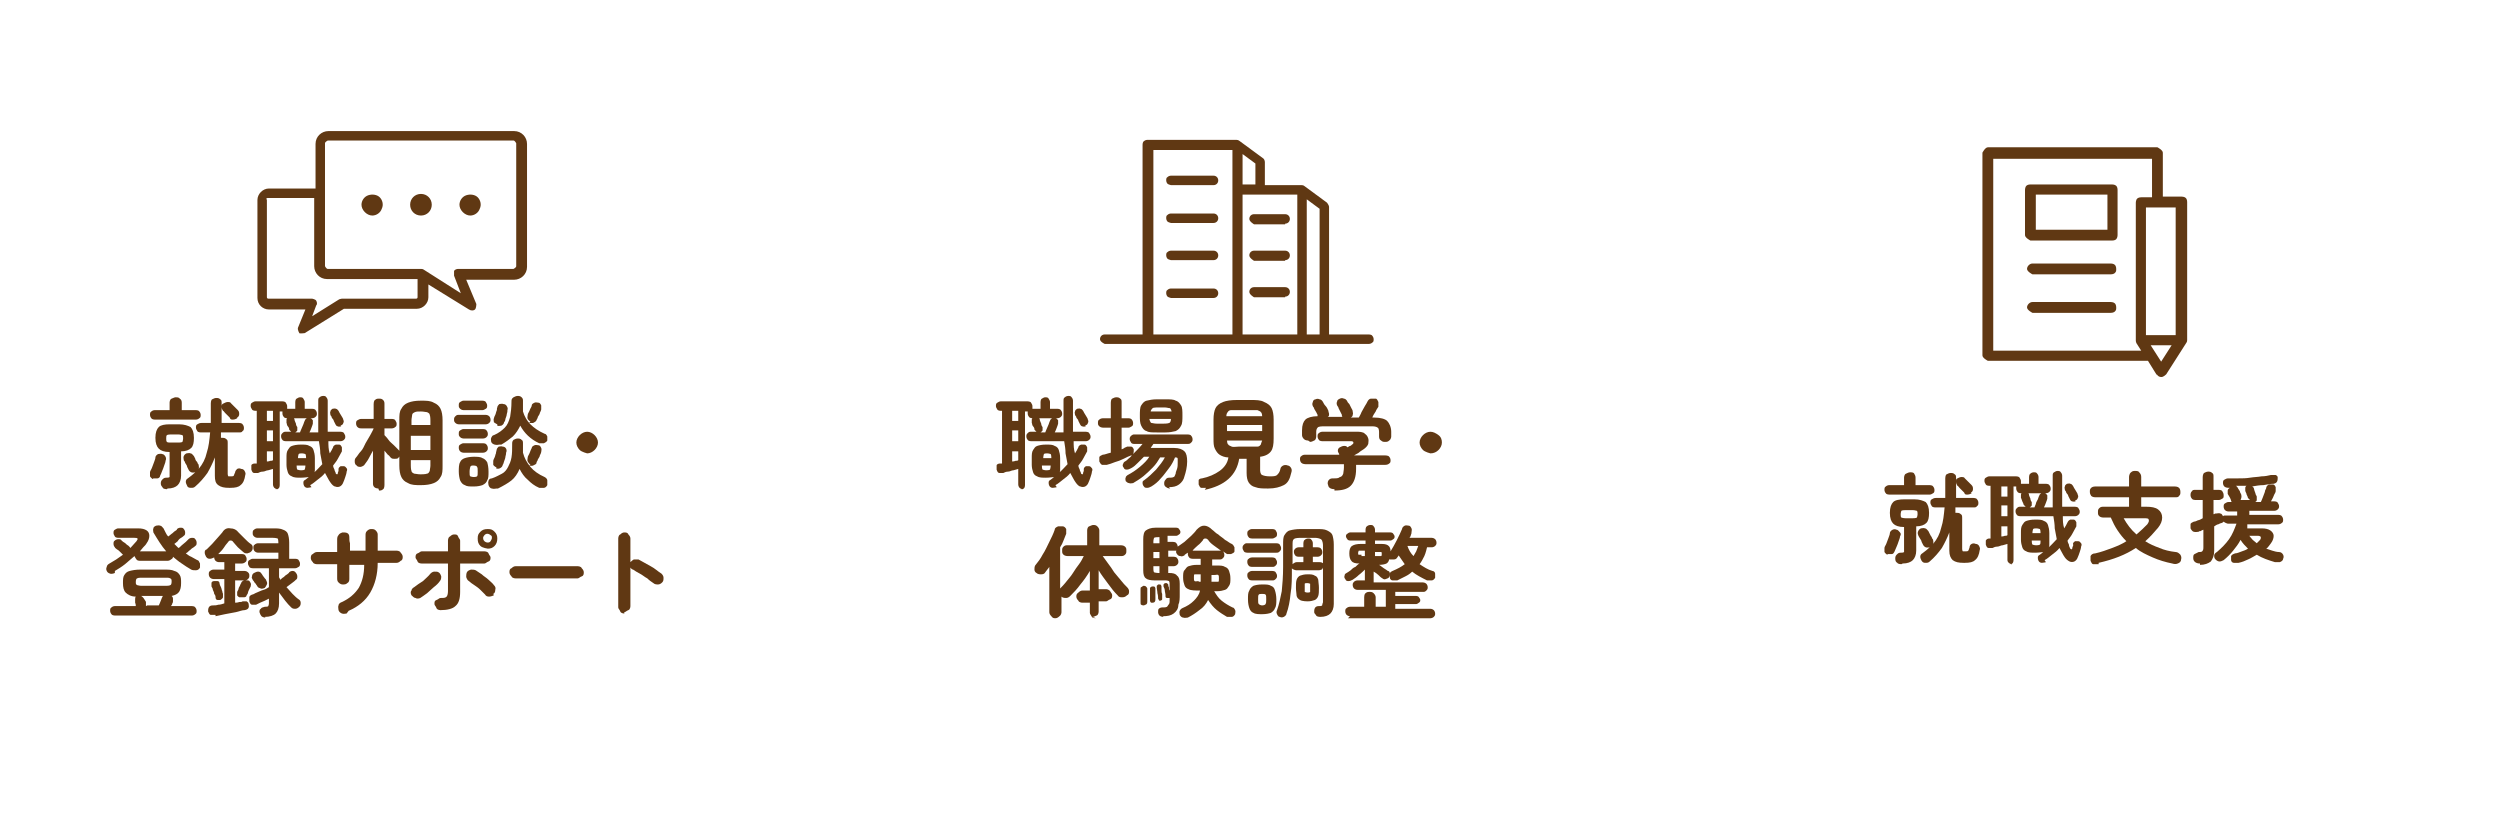 <?xml version="1.0" encoding="UTF-8"?>
<svg id="_レイヤー_2" data-name="レイヤー 2" xmlns="http://www.w3.org/2000/svg" xmlns:xlink="http://www.w3.org/1999/xlink" viewBox="0 0 37 12.05">
  <defs>
    <style>
      .cls-1 {
        filter: url(#drop-shadow-2);
      }

      .cls-1, .cls-2, .cls-3, .cls-4 {
        stroke-width: 0px;
      }

      .cls-1, .cls-2, .cls-4 {
        fill: #fff;
      }

      .cls-2 {
        filter: url(#drop-shadow-1);
      }

      .cls-3 {
        fill: #603813;
      }

      .cls-4 {
        filter: url(#drop-shadow-3);
      }
    </style>
    <filter id="drop-shadow-1" filterUnits="userSpaceOnUse">
      <feOffset dx=".45" dy=".45"/>
      <feGaussianBlur result="blur" stdDeviation="0"/>
      <feFlood flood-color="#211815" flood-opacity=".75"/>
      <feComposite in2="blur" operator="in"/>
      <feComposite in="SourceGraphic"/>
    </filter>
    <filter id="drop-shadow-2" filterUnits="userSpaceOnUse">
      <feOffset dx=".45" dy=".45"/>
      <feGaussianBlur result="blur-2" stdDeviation="0"/>
      <feFlood flood-color="#211815" flood-opacity=".75"/>
      <feComposite in2="blur-2" operator="in"/>
      <feComposite in="SourceGraphic"/>
    </filter>
    <filter id="drop-shadow-3" filterUnits="userSpaceOnUse">
      <feOffset dx=".45" dy=".45"/>
      <feGaussianBlur result="blur-3" stdDeviation="0"/>
      <feFlood flood-color="#211815" flood-opacity=".75"/>
      <feComposite in2="blur-3" operator="in"/>
      <feComposite in="SourceGraphic"/>
    </filter>
  </defs>
  <g id="_レイヤー_2-2" data-name="レイヤー 2">
    <circle class="cls-2" cx="5.8" cy="5.8" r="5.8"/>
    <circle class="cls-1" cx="18.28" cy="5.8" r="5.8"/>
    <circle class="cls-4" cx="30.75" cy="5.8" r="5.8"/>
    <g>
      <path class="cls-3" d="M2.26,7.09s-.03-.02-.04-.04c0-.02,0-.04,0-.06,0-.02.02-.04.03-.07.01-.03.02-.05.03-.08.01-.03.02-.05.02-.07,0-.02.02-.04.04-.05.02,0,.04-.01.06,0,.02,0,.04.02.05.04s.01.04,0,.06c0,.02-.01.04-.02.07s-.02.06-.03.08c-.01.03-.02.05-.03.07,0,.02-.02.04-.04.04-.02,0-.04,0-.06,0ZM2.29,6.21s-.04,0-.05-.02c-.01-.01-.02-.03-.02-.05s0-.04.02-.05c.01-.01.03-.02.05-.02h.22v-.11s0-.05.03-.06.04-.02.06-.02.05,0,.06.02c.02.01.03.03.03.06v.11h.21s.04,0,.05.02c.01.01.02.03.02.05s0,.04-.02.05c-.01.01-.03.02-.05.02h-.6ZM2.47,7.24s-.05,0-.06-.02-.03-.03-.03-.06c0-.02,0-.04.02-.06s.03-.03.06-.03c.02,0,.04,0,.05-.01,0,0,0-.02,0-.04v-.33c-.08,0-.13-.02-.16-.05-.03-.03-.05-.08-.05-.16s.02-.13.05-.16c.03-.03.09-.04.16-.04h.14c.08,0,.13.02.17.04.03.03.05.08.05.16,0,.07-.01.12-.04.15-.03.03-.08.05-.15.05v.36c0,.06-.02.11-.05.14-.03.03-.08.05-.15.05ZM2.53,6.55h.11s.05,0,.06-.01c0,0,.01-.03.01-.05s0-.04-.01-.05c-.01,0-.03-.01-.06-.01h-.11s-.05,0-.06.01-.01.03-.01.05,0,.04.01.05.03.01.06.01ZM3.39,7.22c-.07,0-.12-.01-.16-.04s-.05-.07-.05-.14v-.27c-.03.08-.07.16-.11.23-.05.07-.11.14-.18.2-.02.02-.04.02-.06.02s-.05,0-.06-.03c-.01-.02-.02-.04-.02-.06,0-.02.01-.04.03-.05.04-.03.08-.06.11-.09h0s-.04.01-.06,0-.03-.02-.04-.04c0,0-.01-.02-.02-.04,0-.02-.02-.04-.03-.06,0-.02-.02-.03-.02-.04,0-.02-.01-.04,0-.06s.02-.03.04-.04c.02,0,.04-.01.06,0,.02,0,.03.02.05.04,0,0,.01.02.02.04,0,.02.02.04.03.05,0,.02.02.03.02.04,0,.02.01.04,0,.06.06-.07.1-.15.12-.24.03-.09.04-.19.05-.3h-.14s-.04,0-.05-.02c-.01-.02-.02-.03-.02-.05s0-.04.02-.05.03-.02.06-.02h.14v-.29s0-.05.02-.06c.02-.01.04-.02.06-.02.02,0,.04,0,.06.02.02.01.02.03.02.06v.29h.26s.04,0,.05.02c.01.01.02.03.02.05s0,.04-.02.05c-.01.02-.03.02-.05.02h-.27s0,.03,0,.04c0,.01,0,.03,0,.04,0,0,.01,0,.02,0,.02,0,.04,0,.06.02.02.01.02.03.02.06v.45s0,.03.01.04c0,0,.02,0,.04,0,.02,0,.03,0,.04-.01,0,0,.01-.03.02-.05,0-.02.02-.04.03-.05.02-.01.04-.01.06,0,.02,0,.04.01.05.03s.02.04.01.06c-.01.07-.03.12-.07.15-.03.03-.08.04-.15.04ZM3.51,6.19s-.03.02-.06.02-.04,0-.05-.03c0,0-.02-.02-.03-.03-.01-.01-.03-.03-.04-.04-.01-.01-.02-.03-.03-.03-.01-.02-.02-.03-.02-.06,0-.02,0-.04.03-.05.02-.01.04-.02.06-.02s.04,0,.05.02c0,0,.02.02.03.03s.03.03.04.04c.01.01.02.02.03.03.02.02.02.04.02.06,0,.02-.01.04-.03.05Z"/>
      <path class="cls-3" d="M4.11,7.24s-.03,0-.05-.02c-.01-.01-.02-.03-.02-.05v-.23s-.04.01-.07.02c-.03,0-.05.02-.08.02s-.05.01-.07.02c-.02,0-.05,0-.06,0-.02,0-.03-.02-.04-.05,0-.02,0-.04,0-.06,0-.02.03-.03.05-.03h.03v-.78h-.02s-.04,0-.05-.02-.02-.03-.02-.05c0-.02,0-.04.02-.05s.03-.02.05-.02h.4s.04,0,.05.02.02.03.02.05c0,.01,0,.02,0,.04h.12v-.1s0-.04.02-.05.03-.02.05-.02.04,0,.05.02.02.03.02.05v.1h.11s.04,0,.05.02c.01.01.02.03.02.05,0,.02,0,.03-.02.05-.01.01-.03.02-.05.02h-.37s-.04,0-.05-.02c-.01-.01-.02-.03-.02-.05,0,0,0-.02,0-.03,0,0,0,0-.02,0h-.02v1.09s0,.04-.02.05c-.01.01-.03.02-.05.02ZM3.95,6.23h.09v-.15h-.09v.15ZM3.95,6.53h.09v-.16h-.09v.16ZM3.95,6.83s.03,0,.05-.01c.02,0,.03,0,.04-.01v-.13h-.09v.16ZM4.61,7.21s-.04.01-.06.01c-.02,0-.04-.01-.05-.03-.01-.02-.01-.03-.01-.05,0-.02.01-.03.03-.04l.05-.04s-.07.01-.12.01c-.05,0-.1,0-.13-.02-.03-.01-.05-.03-.06-.06-.01-.03-.02-.07-.02-.11v-.1c0-.05,0-.09.02-.12s.03-.05.06-.06c.03-.01.07-.02.13-.02s.1,0,.13.02c.03.01.05.03.06.06s.02.07.02.12v.1s0,.05,0,.07c0,.02,0,.04-.02.05.05-.04.09-.09.13-.13-.01-.05-.02-.1-.03-.16,0-.06-.01-.12-.02-.18h-.49s-.04,0-.05-.02c-.01-.01-.02-.03-.02-.05s0-.03.02-.05.03-.02.05-.02h.08s-.02-.02-.03-.03c0-.01,0-.03-.02-.05s-.01-.04-.02-.05c0-.02,0-.03,0-.05,0-.02.02-.03.04-.03.02,0,.03,0,.05,0,.02,0,.03.02.03.04,0,0,.01.03.02.05,0,.02.01.04.02.05,0,.02,0,.03,0,.05,0,.01-.02.02-.03.03h.07s.01-.03.02-.05.02-.05.03-.07.01-.04.02-.05c0-.02.02-.03.03-.04.02,0,.03,0,.05,0,.02,0,.03.02.04.03,0,.02,0,.03,0,.05,0,.01-.01.03-.02.06-.01.03-.02.05-.03.07h.13c0-.07,0-.14,0-.22,0-.08,0-.16,0-.25,0-.02,0-.04.02-.05.01-.01.03-.02.05-.02s.04,0,.05.02c.01.01.02.03.02.05,0,.09,0,.17,0,.24,0,.08,0,.15,0,.22h.19s.04,0,.05.02.02.03.02.05,0,.03-.02.05c-.01.01-.03.02-.05.02h-.18c0,.06,0,.12.02.18.02-.03.03-.05.05-.09,0-.02.02-.03.04-.04.02,0,.04,0,.05,0,.02,0,.03.02.04.04,0,.02,0,.04,0,.06-.02.04-.04.07-.06.11-.02.04-.05.07-.07.1,0,.02.01.04.02.06,0,.02.02.04.02.06,0,0,.01.01.02.01,0,0,.01,0,.01-.02,0,0,0-.01.01-.03,0-.02,0-.02,0-.03,0-.02.02-.03.03-.04.02,0,.03,0,.05,0,.02,0,.03.02.04.03s.01.03,0,.05c0,.02-.01.05-.02.08s-.02.06-.03.08c-.01.03-.03.05-.05.06s-.05.01-.07,0c-.02,0-.05-.03-.07-.06-.03-.04-.05-.09-.08-.14-.03.04-.07.07-.11.1s-.07.06-.11.08ZM4.4,6.78h.13s0-.05-.01-.06c0,0-.03-.01-.05-.01s-.04,0-.05.01c0,0-.01.03-.01.06ZM4.46,6.96s.04,0,.05-.01c0,0,.01-.03.01-.06h-.13s0,.05.01.06c0,0,.03.01.05.01ZM5.05,6.31s-.04.01-.05,0c-.02,0-.03-.02-.04-.04,0,0-.01-.02-.02-.04,0-.02-.02-.03-.03-.05,0-.02-.02-.03-.02-.04,0-.02-.01-.03,0-.05,0-.02.02-.03.03-.04.02,0,.04-.01.05,0,.02,0,.03.02.04.03.01.02.02.04.04.07s.03.05.03.06c.01.02.01.04,0,.05,0,.02-.02.03-.04.04Z"/>
      <path class="cls-3" d="M5.6,7.23s-.04,0-.06-.02c-.02-.02-.02-.04-.02-.06v-.48s-.04.07-.06.11-.04.06-.06.09c-.01.02-.03.03-.06.04-.02,0-.05,0-.06-.02-.02-.01-.03-.03-.03-.06,0-.02,0-.04.02-.06.02-.02.04-.06.07-.09s.05-.08.07-.12.05-.08.07-.12c.02-.04.04-.07.05-.1h0s-.18,0-.18,0c-.02,0-.04,0-.06-.02-.01-.01-.02-.03-.02-.05s0-.04.02-.05.03-.02.06-.02h.18v-.22s0-.05.02-.06c.02-.02.04-.02.06-.02s.04,0,.06.02.02.04.02.06v.22h.11s.04,0,.05.02.02.03.02.05,0,.04-.02.05c-.01.01-.03.02-.05.02h-.11v.1s.04.04.06.07.05.05.08.08.04.04.06.06c.02.02.03.03.03.06,0,.02,0,.04-.02.06-.01.02-.03.02-.06.02s-.04,0-.06-.02c-.01-.01-.02-.03-.04-.04-.02-.02-.03-.04-.05-.06v.51s0,.05-.02.06c-.02.02-.04.02-.06.02ZM6.23,7.18c-.08,0-.14,0-.19-.03-.05-.02-.08-.05-.1-.09-.02-.04-.03-.1-.03-.17v-.67c0-.07,0-.13.03-.17.02-.04.05-.07.1-.09.05-.02.11-.03.19-.03s.14,0,.19.03c.05.02.08.05.1.09.02.04.03.1.03.17v.67c0,.07,0,.13-.03.17-.02.04-.05.07-.1.09-.05.02-.11.03-.19.03ZM6.08,6.29h.29v-.07s0-.06-.01-.08c0-.02-.02-.03-.04-.04-.02,0-.05-.01-.09-.01s-.07,0-.09.01-.04.02-.04.04c0,.02-.01.05-.01.08v.07ZM6.08,6.66h.29v-.21h-.29v.21ZM6.23,7.02s.07,0,.09-.01c.02,0,.03-.02.04-.04,0-.02.01-.05.01-.08v-.08h-.29v.08s0,.06.01.08c0,.02.02.03.04.04.02,0,.05.01.09.01Z"/>
      <path class="cls-3" d="M6.79,6.28s-.03,0-.05-.02-.02-.03-.02-.05,0-.03.02-.05.03-.02.05-.02h.4s.03,0,.05.02c.01.01.02.03.02.05s0,.03-.02.05c-.01.01-.03.02-.05.02h-.4ZM6.86,6.49s-.03,0-.05-.02-.02-.03-.02-.05c0-.02,0-.04.02-.05s.03-.02.05-.02h.29s.04,0,.05.02c.01.01.02.03.02.05,0,.02,0,.03-.02.05-.01.01-.03.02-.05.02h-.29ZM6.86,6.7s-.03,0-.05-.02c-.01-.01-.02-.03-.02-.05s0-.04.02-.05.03-.02.05-.02h.29s.04,0,.05.02c.01.01.02.03.02.05s0,.03-.02.05c-.01.01-.03.02-.05.02h-.29ZM6.86,6.07s-.03,0-.05-.02-.02-.03-.02-.05c0-.02,0-.04.02-.05s.03-.02.05-.02h.28s.04,0,.05.02.02.03.02.05c0,.02,0,.04-.02.05s-.03.02-.05.02h-.28ZM7.01,7.2c-.06,0-.1,0-.13-.02-.03-.01-.05-.03-.07-.07-.01-.03-.02-.08-.02-.13s0-.11.02-.14c.01-.03.04-.05.07-.06.03-.01.08-.02.13-.02s.1,0,.13.02c.03.01.05.03.07.06.01.03.02.08.02.14s0,.1-.02.13c-.01.03-.03.05-.07.07-.03.01-.07.02-.13.02ZM7.01,7.06s.04,0,.05-.01.01-.03.01-.07,0-.06-.01-.07c0-.01-.02-.02-.05-.02s-.04,0-.05.02c0,.01-.01.03-.01.07s0,.06.01.07c0,0,.03.01.05.01ZM7.35,7.23s-.05.01-.07,0c-.02,0-.04-.02-.05-.05,0-.02-.01-.04,0-.06,0-.02.02-.04.05-.04.06-.02.11-.05.15-.07s.07-.06.09-.1c.02-.04.04-.08.05-.14s.01-.12.01-.2c0-.02,0-.04.02-.06.02-.01.04-.02.06-.02.02,0,.04,0,.06.02.02.01.02.03.02.06,0,.05,0,.09,0,.13.02.08.06.15.11.21s.12.11.21.15c.02.01.04.03.04.05,0,.02,0,.04,0,.07-.01.02-.03.04-.05.04-.02,0-.05,0-.07,0-.07-.03-.12-.07-.17-.12-.05-.04-.09-.1-.12-.16-.03.07-.07.13-.12.17-.05.04-.12.08-.2.12ZM7.39,6.58s-.04.01-.07,0-.04-.02-.05-.04c0-.02-.01-.04,0-.06s.02-.04.04-.04c.07-.03.12-.07.16-.11.04-.04.06-.09.08-.16.01-.06.02-.14.02-.23,0-.02,0-.04.03-.06.02-.01.04-.02.06-.02.02,0,.04,0,.06.02s.02.03.02.06c0,.03,0,.05,0,.08,0,.02,0,.05,0,.07.02.07.06.14.11.19s.12.1.21.14c.02,0,.03.02.04.04,0,.02,0,.04,0,.06-.01.02-.03.03-.05.04-.02,0-.05,0-.07,0-.13-.06-.22-.15-.28-.26-.03.06-.06.11-.11.16-.05.04-.1.08-.17.12ZM7.35,6.92s-.04-.02-.05-.04c0-.02,0-.04,0-.06,0-.01.01-.03.02-.05s.01-.04.02-.06c0-.02.01-.04.01-.05,0-.02.02-.04.03-.05.02,0,.04-.01.06,0,.02,0,.04.01.05.03.01.02.01.04,0,.06,0,.01,0,.03-.01.06,0,.02-.01.04-.02.07s-.01.04-.02.05c0,.02-.02.04-.04.05s-.04.01-.06,0ZM7.36,6.28s-.04-.02-.05-.03c0-.02-.01-.04,0-.06,0-.01.01-.03.02-.05s.01-.04.02-.06,0-.04.01-.05c0-.02.02-.04.03-.05.02,0,.04-.01.06,0,.02,0,.04.01.05.03s.02.03.01.06c0,.02,0,.03-.01.06,0,.02-.01.04-.02.07,0,.02-.01.04-.02.05,0,.02-.02.04-.04.05-.02,0-.04.01-.06,0ZM7.85,6.24s-.03-.02-.04-.04,0-.04,0-.06c0-.02.02-.04.03-.07.01-.03.03-.05.03-.07,0-.02.02-.03.04-.04s.04,0,.06,0c.02,0,.03.02.04.04,0,.02,0,.04,0,.06,0,.01-.01.03-.02.05,0,.02-.02.04-.03.06,0,.02-.02.04-.02.05-.01.02-.03.03-.05.04-.02,0-.04,0-.06,0ZM7.85,6.88s-.03-.03-.04-.05,0-.04,0-.06c0-.02.02-.04.03-.07.01-.03.02-.05.03-.07,0-.02.02-.03.04-.04s.04,0,.06,0c.02,0,.03.02.04.04s0,.04,0,.06c0,.01-.01.03-.02.05,0,.02-.02.04-.03.06,0,.02-.02.03-.02.05,0,.02-.03.03-.05.04s-.04,0-.06,0Z"/>
      <path class="cls-3" d="M8.69,6.71s-.08-.02-.11-.05-.05-.07-.05-.11.02-.08.05-.11.07-.05.11-.05.08.02.11.05.05.07.05.11-.02.08-.05.11-.07.05-.11.05Z"/>
      <path class="cls-3" d="M1.7,8.48s-.04.02-.07.01-.04-.02-.05-.04c-.01-.02-.01-.04,0-.06,0-.02.02-.04.04-.05.03-.02.07-.04.1-.06.03-.02.07-.05.1-.07-.01-.01-.02-.02-.04-.04s-.03-.03-.05-.04c-.01-.01-.03-.02-.03-.03-.01-.01-.02-.03-.02-.05,0-.02,0-.04.02-.05.01-.01.03-.02.05-.02s.04,0,.05.02c0,0,.02.02.04.03.02.01.03.03.05.04s.03.03.04.04c.03-.03.06-.07.09-.1.03-.04.02-.05-.03-.05h-.24s-.04,0-.05-.02-.02-.03-.02-.05c0-.02,0-.04.02-.05s.03-.02.05-.02h.29c.06,0,.1.01.13.03s.04.05.04.08c0,.03-.01.07-.04.11-.01.02-.03.04-.05.06-.02.02-.03.04-.05.06h.39c-.07-.08-.13-.18-.19-.28,0-.02-.01-.04,0-.06,0-.02.02-.03.04-.04.02,0,.04-.01.06,0,.02,0,.03.02.05.04.01.02.02.04.03.06.01.02.02.04.04.06.01-.01.03-.02.05-.04.02-.01.03-.03.05-.04s.03-.02.03-.03c.01-.01.03-.02.05-.02.02,0,.04,0,.05.02.01.01.02.03.02.05,0,.02,0,.04-.02.05,0,0-.02.02-.04.03-.02.01-.04.03-.05.05-.02.02-.04.03-.05.04.01.01.02.02.03.03.01.01.02.02.03.03.01,0,.03-.02.05-.04s.04-.03.06-.05c.02-.02.03-.03.04-.04.01-.01.03-.02.05-.02.02,0,.04,0,.05.02.01.01.02.03.02.05,0,.02,0,.04-.02.05,0,0-.02.02-.04.03-.02.01-.03.03-.05.04-.02.02-.03.03-.05.04.03.02.05.04.08.05.03.02.06.03.09.05.02,0,.03.03.04.05,0,.02,0,.04,0,.06-.01.02-.03.04-.06.04s-.05,0-.07-.01c-.05-.03-.1-.06-.14-.09-.05-.03-.09-.07-.13-.1,0,.02-.01.03-.03.04-.01.01-.03.02-.05.02h-.41s-.04,0-.05-.02c-.01-.01-.02-.03-.03-.05-.05.04-.09.08-.14.12s-.1.07-.15.1ZM1.7,9.11s-.04,0-.05-.02c-.01-.01-.02-.03-.02-.05,0-.02,0-.04.02-.05.01-.01.03-.02.05-.02h.31s0-.03-.01-.05c0-.02,0-.04,0-.05s0-.03.01-.04c0,0,0,0,0,0,0,0,0,0,0,0-.07,0-.12-.03-.15-.06-.03-.03-.04-.08-.04-.14,0-.05,0-.09.02-.12.02-.03.04-.05.08-.06.04-.01.09-.02.16-.02h.34c.07,0,.12,0,.16.02.04.01.06.03.08.06.02.03.02.07.02.12,0,.06-.01.1-.03.13-.02.03-.06.05-.11.06.01.01.02.02.02.04,0,.02,0,.03,0,.04,0,0,0,.02-.01.03,0,.01-.01.03-.02.04h.31s.04,0,.05.02c.01.01.02.03.02.05,0,.02,0,.04-.02.05-.01.01-.03.02-.05.02h-1.15ZM2.09,8.67h.37s.05,0,.06-.01c.01,0,.02-.02.02-.05s0-.04-.02-.05-.03-.01-.06-.01h-.37s-.05,0-.06.01c-.01,0-.02.02-.02.05s0,.04.02.05c.01,0,.03.01.06.01ZM2.18,8.96h.17s.02-.04.03-.07.02-.05.03-.07c0,0,0,0,0,0,0,0,0,0,0,0h-.32s.03.02.04.04c.01.02.03.04.03.05,0,0,0,.02,0,.03,0,.01,0,.02,0,.03Z"/>
      <path class="cls-3" d="M3.19,9.1s-.05,0-.07,0-.03-.03-.04-.05c0-.02,0-.04.01-.06.01-.02.03-.03.06-.03.03,0,.05,0,.08-.01.03,0,.06-.01.09-.02v-.36h-.16s-.03,0-.05-.02c-.01-.01-.02-.03-.02-.05s0-.04.02-.05c.01-.01.03-.02.05-.02h.16v-.11h-.08s-.03,0-.05-.02c-.01-.01-.02-.03-.02-.05h0s-.04.02-.06.02-.04,0-.06-.03c-.01-.02-.02-.04-.02-.06,0-.02,0-.04.03-.05.02-.02.05-.05.08-.08s.05-.06.08-.09c.03-.03.05-.06.07-.08.03-.05.07-.07.12-.06.05,0,.09.02.12.06.03.03.06.06.09.09.03.03.06.06.09.08.02.01.03.03.03.05,0,.02,0,.04-.02.06-.02.02-.03.02-.06.03-.02,0-.04,0-.06-.02-.02-.02-.05-.04-.08-.07s-.05-.06-.07-.08c-.01-.02-.03-.02-.04-.02s-.02,0-.04.03c-.02.02-.04.05-.06.08s-.05.06-.08.09c0,0,0,0,.01,0h.34s.04,0,.05.02.02.03.02.05,0,.04-.02.05c-.01.01-.03.02-.05.02h-.1v.11h.14s.03,0,.05.02.02.03.02.05,0,.03-.02.05-.03.02-.05.02h-.14v.33s.04,0,.06-.01c.02,0,.04,0,.05-.01.02,0,.04,0,.06,0,.02.01.03.03.03.04.01.05,0,.08-.06.09-.04,0-.08.02-.13.03-.05.01-.11.02-.16.03-.05.01-.1.02-.14.03ZM3.27,8.88s-.04,0-.05,0c-.02,0-.03-.02-.03-.04,0-.01,0-.03-.02-.05,0-.02-.01-.04-.02-.06,0-.02-.01-.03-.02-.05,0-.02,0-.03,0-.05,0-.02.02-.03.04-.03.02,0,.04,0,.05,0,.02,0,.03.02.03.04,0,.01.01.03.02.05s.01.04.02.06c0,.02.01.03.01.04,0,.02,0,.04,0,.05s-.02.03-.04.04ZM3.54,8.84s-.03-.02-.03-.03c0-.02,0-.03,0-.05,0,0,.01-.02.02-.04,0-.02.01-.03.02-.05s.01-.03.02-.04c0-.02.02-.03.04-.04.02,0,.04,0,.06,0,.02,0,.03.02.04.04s0,.03,0,.05c0,0-.01.02-.02.04s-.02.04-.02.05-.01.03-.02.04c0,.02-.02.03-.04.03-.02,0-.04,0-.05,0ZM3.93,9.14s-.04,0-.06-.02c-.01-.01-.02-.03-.03-.06,0-.02,0-.04.02-.05.01-.02.03-.02.06-.03.03,0,.04,0,.05-.01,0,0,.01-.02.01-.04v-.07s-.04.02-.06.03c-.02.01-.05.02-.07.03-.02.01-.04.02-.06.03-.02,0-.04,0-.06,0s-.03-.02-.04-.05c0-.02,0-.04,0-.06,0-.02.02-.03.04-.04.02,0,.04-.02.07-.03.03-.01.06-.03.1-.04s.06-.03.08-.04v-.28h-.24s-.04,0-.05-.02-.02-.03-.02-.05,0-.04.02-.05.03-.02.05-.02h.38v-.09h-.3s-.03,0-.05-.02c-.01-.01-.02-.03-.02-.05s0-.04.02-.05c.01-.01.03-.02.05-.02h.3s0-.06-.01-.07c0,0-.03-.01-.07-.01h-.23s-.03,0-.05-.02-.02-.03-.02-.05,0-.04.02-.05c.01-.01.03-.02.05-.02h.23c.06,0,.11,0,.15.02.03.01.06.03.07.06.01.03.02.07.02.13v.24h.09s.04,0,.05.02.02.03.02.05,0,.04-.02.05-.03.02-.05.02h-.24v.13s0,.01.01.02c0,0,0,.01.01.02.01-.01.03-.03.05-.04.02-.02.03-.03.05-.04.01-.01.03-.02.03-.03.01-.01.03-.02.05-.02.02,0,.04.01.05.03.01.01.02.03.02.05,0,.02,0,.04-.02.05-.01.01-.03.03-.06.05-.03.02-.05.04-.08.06.03.03.06.07.09.1.03.03.06.06.09.08.02.01.03.03.03.05,0,.02,0,.04-.02.06-.02.02-.04.03-.06.03-.02,0-.04,0-.06-.02-.03-.03-.06-.06-.09-.1s-.06-.08-.09-.12v.16c0,.07-.02.12-.05.15s-.09.05-.16.05ZM3.92,8.7s-.04.02-.06.01-.04-.01-.05-.03c0,0-.01-.02-.02-.03,0-.01-.02-.02-.03-.04,0-.01-.02-.02-.02-.03-.01-.02-.02-.03-.01-.05,0-.02.01-.04.03-.05.02-.01.04-.02.06-.02s.04.01.05.03c0,0,.01.01.02.03.01.01.02.03.03.04.01.01.02.02.02.03.01.02.02.04.01.06s-.02.04-.03.05Z"/>
      <path class="cls-3" d="M5.13,9.08s-.05.01-.07,0-.04-.02-.05-.05c0-.02-.01-.05,0-.07,0-.02.02-.04.05-.05.11-.05.19-.12.25-.21.05-.09.08-.2.08-.34h-.22s0,.08,0,.11,0,.07,0,.1c0,.03-.01.05-.03.06-.02.02-.04.02-.07.02-.02,0-.04-.01-.06-.03s-.02-.04-.02-.07c0-.03,0-.06,0-.09s0-.07,0-.11h-.3s-.05,0-.06-.03c-.02-.02-.03-.04-.03-.06s0-.05.03-.06c.02-.02.04-.03.06-.03h.3s0-.07,0-.1c0-.03,0-.06,0-.08,0-.02,0-.05.02-.07.01-.02.03-.03.06-.04.03,0,.05,0,.07.01.02.01.03.03.03.06,0,.03,0,.06.01.09,0,.04,0,.07,0,.11h.23s0-.08,0-.12c0-.04,0-.07,0-.1,0-.03,0-.05.02-.07s.04-.03.06-.03c.03,0,.05,0,.07.02.02.02.03.04.03.06,0,.03,0,.07,0,.11s0,.09,0,.13h.28s.05,0,.06.03c.02.02.03.04.03.06s0,.05-.03.06c-.02.02-.04.03-.06.03h-.28c0,.17-.04.32-.11.44-.07.12-.18.21-.32.27Z"/>
      <path class="cls-3" d="M6.22,8.85s-.04.02-.07,0c-.02,0-.04-.02-.06-.04-.01-.02-.02-.05,0-.07,0-.02.02-.04.04-.05.04-.03.08-.06.13-.09.04-.04.08-.07.11-.11.02-.02.04-.03.06-.03s.05,0,.06.01c.02.01.03.03.04.06,0,.02,0,.05-.02.07-.02.03-.05.06-.09.09-.03.03-.07.06-.1.09-.04.03-.07.05-.1.07ZM6.52,9.03s-.05,0-.06-.03-.03-.04-.03-.06c0-.03,0-.05.03-.06s.04-.03.06-.03c.05,0,.07,0,.09-.02.01-.01.02-.04.02-.08v-.41h-.39s-.05,0-.06-.03-.03-.04-.03-.06,0-.05.03-.06.04-.03.06-.03h.39v-.16s0-.05.03-.06c.02-.02.04-.03.06-.03.03,0,.05,0,.06.03s.03.04.03.06v.16h.36s.05,0,.06.03.03.04.03.06,0,.05-.03.06-.04.03-.06.03h-.36v.42c0,.1-.02.17-.07.21-.04.04-.12.06-.22.06ZM7.31,8.81s-.04.02-.07.02-.05-.01-.06-.03c-.02-.02-.04-.04-.07-.07-.03-.03-.06-.05-.09-.07-.03-.02-.06-.04-.08-.06-.02-.01-.03-.03-.04-.06,0-.02,0-.05.01-.07.01-.02.03-.03.06-.04.02,0,.05,0,.07.01.03.02.06.04.09.06.03.03.07.05.1.08.03.03.06.05.08.08.02.02.03.04.02.07,0,.03-.01.05-.03.06ZM7.22,8.12s-.08-.01-.11-.04c-.03-.03-.04-.06-.04-.11s.01-.07.04-.1.06-.04.11-.04.07.01.1.04.04.06.04.1-.01.08-.04.11c-.03.03-.06.04-.1.04ZM7.22,8.03s.03,0,.04-.02.02-.03.02-.05,0-.03-.02-.04c-.01-.01-.03-.02-.04-.02-.02,0-.03,0-.05.02-.01.01-.02.03-.02.04s0,.03.02.05c.01.01.03.02.05.02Z"/>
      <path class="cls-3" d="M7.63,8.56s-.05,0-.06-.03c-.02-.02-.03-.04-.03-.06s0-.05.03-.06c.02-.02.04-.03.06-.03h.92s.05,0,.06.03c.02.02.03.04.03.06s0,.05-.03.06-.04.03-.06.03h-.92Z"/>
      <path class="cls-3" d="M9.24,9.08s-.05,0-.06-.03-.03-.04-.03-.06v-1.02s0-.05.03-.06c.02-.02.04-.03.06-.03s.05,0,.06.03c.02.02.03.04.03.06v.35s.03-.03.05-.04c.02,0,.04,0,.07,0,.06.03.12.07.18.1s.11.08.16.11c.02.02.03.04.03.06,0,.03,0,.05-.02.07-.02.02-.04.03-.06.03s-.05,0-.07-.02c-.03-.02-.06-.04-.09-.07-.04-.02-.07-.05-.11-.07-.04-.02-.07-.04-.1-.06-.02,0-.03-.02-.04-.03v.57s0,.05-.03.06-.04.03-.06.03Z"/>
    </g>
    <path class="cls-3" d="M4.43,4.93s-.03-.05-.02-.08l.11-.27h-.54c-.09,0-.17-.07-.17-.17v-1.45c0-.09.08-.17.17-.17h.69v-.66c0-.11.09-.19.19-.19h2.75c.11,0,.19.09.19.19v1.82c0,.11-.09.19-.19.19h-.71l.15.36s0,.06-.02.08c-.02.02-.06.02-.09,0l-.6-.37v.19c0,.09-.08.17-.17.17h-1.08l-.58.36s-.06.01-.09,0h0ZM3.95,2.95v1.45s0,.02.02.02h.65s.05.01.06.03c.01.02.02.05,0,.07l-.06.16.4-.25s.03-.01.04-.01h1.1s.02,0,.02-.02v-.27h-1.34c-.11,0-.19-.09-.19-.19v-1.01h-.69s-.02,0-.02.02h0ZM4.81,2.12v1.82s.02.04.04.04h1.38s.03,0,.04.01l.55.35-.1-.26s0-.05,0-.07c.01-.02.04-.03.06-.03h.82s.04-.02.04-.04v-1.82s-.02-.04-.04-.04h-2.75s-.04.02-.04.04h0ZM6.8,3.03c0-.06.04-.12.1-.14.06-.02.13-.01.17.03.04.04.06.11.03.17-.02.06-.08.1-.14.1-.04,0-.08-.02-.11-.05-.03-.03-.05-.07-.05-.11h0ZM6.07,3.03c0-.09.07-.16.16-.16s.16.07.16.16-.07.16-.16.16-.16-.07-.16-.16h0ZM5.35,3.03c0-.06.04-.12.1-.14.06-.02.13-.01.17.03.04.04.06.11.03.17-.02.06-.08.1-.14.1-.04,0-.08-.02-.11-.05-.03-.03-.05-.07-.05-.11h0Z"/>
    <g>
      <path class="cls-3" d="M15.14,7.24s-.03,0-.05-.02c-.01-.01-.02-.03-.02-.05v-.23s-.04.01-.07.02c-.03,0-.05.02-.08.02s-.05.01-.07.02c-.02,0-.05,0-.06,0-.02,0-.03-.02-.04-.05,0-.02,0-.04,0-.06,0-.02.03-.03.05-.03h.03v-.78h-.02s-.04,0-.05-.02-.02-.03-.02-.05c0-.02,0-.04.02-.05s.03-.02.05-.02h.4s.04,0,.05.02.02.03.02.05c0,.01,0,.02,0,.04h.12v-.1s0-.04.02-.05.03-.02.05-.02.04,0,.05.02.02.03.02.05v.1h.11s.04,0,.05.02c.01.01.02.03.02.05,0,.02,0,.03-.02.05-.01.01-.03.02-.05.02h-.37s-.04,0-.05-.02c-.01-.01-.02-.03-.02-.05,0,0,0-.02,0-.03,0,0,0,0-.02,0h-.02v1.09s0,.04-.02.05c-.01.01-.03.02-.05.02ZM14.98,6.23h.09v-.15h-.09v.15ZM14.98,6.53h.09v-.16h-.09v.16ZM14.98,6.83s.03,0,.05-.01c.02,0,.03,0,.04-.01v-.13h-.09v.16ZM15.64,7.21s-.04.01-.06.01c-.02,0-.04-.01-.05-.03-.01-.02-.01-.03-.01-.05,0-.02.01-.03.03-.04l.05-.04s-.07.01-.12.01c-.05,0-.1,0-.13-.02-.03-.01-.05-.03-.06-.06-.01-.03-.02-.07-.02-.11v-.1c0-.05,0-.09.02-.12s.03-.05.06-.06c.03-.01.07-.02.13-.02s.1,0,.13.02c.03.01.05.03.06.06s.02.07.02.12v.1s0,.05,0,.07c0,.02,0,.04-.02.05.05-.04.09-.09.13-.13-.01-.05-.02-.1-.03-.16,0-.06-.01-.12-.02-.18h-.49s-.04,0-.05-.02c-.01-.01-.02-.03-.02-.05s0-.03.02-.05.03-.02.05-.02h.08s-.02-.02-.03-.03c0-.01,0-.03-.02-.05s-.01-.04-.02-.05c0-.02,0-.03,0-.05,0-.02.02-.03.04-.03.02,0,.03,0,.05,0,.02,0,.03.02.03.04,0,0,.01.03.02.05,0,.02.01.04.02.05,0,.02,0,.03,0,.05,0,.01-.02.02-.03.03h.07s.01-.03.02-.05.02-.05.03-.07.01-.04.02-.05c0-.02.02-.03.03-.04.02,0,.03,0,.05,0,.02,0,.03.02.04.03,0,.02,0,.03,0,.05,0,.01-.01.03-.02.06-.01.03-.02.05-.03.07h.13c0-.07,0-.14,0-.22,0-.08,0-.16,0-.25,0-.02,0-.04.02-.05.01-.01.03-.02.05-.02s.04,0,.05.02c.01.01.02.03.02.05,0,.09,0,.17,0,.24,0,.08,0,.15,0,.22h.19s.04,0,.05.02.02.03.02.05,0,.03-.02.05c-.01.01-.03.02-.05.02h-.18c0,.06,0,.12.02.18.02-.03.03-.05.05-.09,0-.02.02-.03.04-.04.02,0,.04,0,.05,0,.02,0,.03.02.04.04,0,.02,0,.04,0,.06-.02.04-.04.07-.06.11-.02.04-.05.07-.07.1,0,.02.01.04.02.06,0,.02.02.04.02.06,0,0,.01.01.02.01,0,0,.01,0,.01-.02,0,0,0-.01.01-.03,0-.02,0-.02,0-.03,0-.02.02-.03.03-.04.02,0,.03,0,.05,0,.02,0,.03.02.04.03s.01.03,0,.05c0,.02-.01.05-.02.08s-.02.06-.03.08c-.01.03-.03.05-.05.06s-.05.01-.07,0c-.02,0-.05-.03-.07-.06-.03-.04-.05-.09-.08-.14-.03.04-.07.07-.11.1s-.07.06-.11.08ZM15.43,6.78h.13s0-.05-.01-.06c0,0-.03-.01-.05-.01s-.04,0-.05.01c0,0-.01.03-.01.06ZM15.49,6.96s.04,0,.05-.01c0,0,.01-.03.01-.06h-.13s0,.05.01.06c0,0,.03.01.05.01ZM16.07,6.31s-.04.01-.05,0c-.02,0-.03-.02-.04-.04,0,0-.01-.02-.02-.04,0-.02-.02-.03-.03-.05,0-.02-.02-.03-.02-.04,0-.02-.01-.03,0-.05,0-.02.02-.03.03-.04.02,0,.04-.01.05,0,.02,0,.03.02.04.03.01.02.02.04.04.07s.03.05.03.06c.01.02.01.04,0,.05,0,.02-.02.03-.04.04Z"/>
      <path class="cls-3" d="M17.32,7.23s-.04,0-.06-.02c-.02-.01-.03-.03-.03-.05,0-.02,0-.04.02-.06.01-.02.03-.03.05-.03.03,0,.05,0,.07-.01.01,0,.02-.02.03-.05,0-.02.01-.04.02-.07s.01-.06.01-.09c0-.03,0-.04,0-.06s-.02-.02-.04-.02c-.02.05-.05.11-.09.16-.04.05-.08.11-.12.15-.04.05-.09.09-.14.12-.02.01-.04.02-.06.02s-.04,0-.05-.02c-.01-.01-.02-.03-.02-.05,0-.02,0-.03.02-.04.07-.05.13-.11.18-.16.05-.06.1-.12.13-.18h-.07c-.03.05-.06.1-.11.15s-.09.09-.14.13c-.05.04-.1.07-.15.1-.02,0-.04.01-.06,0-.02,0-.04-.02-.05-.03,0-.02-.01-.03,0-.05,0-.02.02-.03.03-.04.06-.03.12-.07.18-.12s.11-.1.14-.15h-.08s-.06.06-.09.09c-.03.03-.06.06-.1.08-.02.01-.04.02-.06.02-.02,0-.04,0-.05-.03-.01-.01-.02-.03-.01-.05s.01-.03.03-.04c.02-.01.04-.03.05-.04s.04-.03.05-.05c0,0,0,0,0,0,0,0,0,0-.01,0-.03.01-.07.03-.11.05s-.09.04-.13.05c-.05.02-.08.03-.12.04-.02,0-.05,0-.07,0-.02-.01-.03-.03-.04-.05,0-.02,0-.04,0-.06s.03-.03.05-.04c.03,0,.07-.02.12-.03v-.37h-.11s-.04,0-.06-.02-.02-.03-.02-.05c0-.02,0-.04.02-.05.01-.01.03-.02.06-.02h.11v-.23s0-.05.02-.06c.02-.01.04-.02.06-.02s.04,0,.06.02c.02.01.02.03.02.06v.23h.1s.04,0,.05.02c.01.01.02.03.02.05s0,.04-.02.05-.03.02-.05.02h-.1v.32s.03-.01.04-.02.03-.01.04-.02c.02,0,.04,0,.06,0,.02,0,.03.02.04.04,0,.03,0,.05-.01.07.05-.05.1-.1.14-.15h-.13s-.03,0-.04-.02-.02-.03-.02-.05,0-.03.02-.05c.01-.01.03-.02.04-.02h.8s.04,0,.05.02c.01.01.02.03.02.05s0,.03-.02.05-.03.02-.05.02h-.51s-.01.02-.02.03-.01.02-.02.03h.35c.07,0,.12.02.15.05.03.03.04.08.04.15,0,.08-.02.16-.04.22-.01.05-.04.09-.08.12-.04.03-.09.04-.15.04ZM17.12,6.4c-.07,0-.12,0-.15-.02-.04-.01-.06-.04-.08-.08-.02-.04-.02-.09-.02-.15s0-.12.02-.15.04-.06.08-.07c.04-.01.09-.02.15-.02h.13c.07,0,.12,0,.15.02.04.01.06.04.08.07s.02.09.02.15,0,.12-.02.15c-.02.04-.04.06-.08.08-.04.01-.09.02-.15.02h-.13ZM17.02,6.09h.32s-.01-.05-.03-.05-.04-.01-.08-.01h-.09s-.07,0-.08.01-.03.03-.03.05ZM17.13,6.27h.09s.07,0,.08-.01c.02,0,.03-.03.03-.06h-.32s.01.05.03.06c.02,0,.04.01.08.01Z"/>
      <path class="cls-3" d="M17.85,7.22s-.05,0-.07,0c-.02,0-.03-.03-.04-.05,0-.02,0-.04,0-.06s.03-.03.05-.03c.1-.02.19-.06.26-.11s.12-.12.13-.2c-.05,0-.1-.02-.13-.04-.03-.02-.05-.05-.07-.09s-.02-.09-.02-.15v-.28c0-.07.01-.13.03-.17.02-.04.06-.07.11-.09.05-.02.12-.03.21-.03h.19c.09,0,.16,0,.21.03.05.02.09.05.11.09.02.04.03.1.03.17v.28c0,.09-.01.15-.04.19s-.08.07-.16.08v.2s0,.06.03.07c.02.01.06.02.11.02.05,0,.09,0,.11-.02.02-.02.04-.04.05-.09,0-.02.02-.04.04-.05.02-.01.05-.01.07,0,.02,0,.04.02.05.04.01.02.01.04,0,.07-.02.09-.05.15-.11.18s-.13.05-.23.05c-.08,0-.14,0-.19-.02-.05-.01-.08-.04-.1-.07-.02-.03-.03-.08-.03-.14v-.21h-.11c-.02.12-.07.22-.16.3s-.21.13-.35.16ZM18.16,6.16h.52s0-.05-.02-.06c0-.01-.03-.02-.05-.03-.02,0-.06,0-.1,0h-.19s-.07,0-.1,0c-.02,0-.04.01-.05.03-.01.01-.02.03-.02.06ZM18.16,6.38h.52v-.09h-.52v.09ZM18.32,6.61h.19s.07,0,.1,0,.04-.02.05-.03c0-.01.01-.03.02-.06h-.52s0,.05.02.06c0,.01.03.02.05.03s.06,0,.1,0Z"/>
      <path class="cls-3" d="M19.75,7.24s-.05,0-.07-.02c-.02-.01-.02-.03-.03-.06,0-.02,0-.04.02-.06s.04-.02.07-.02c.04,0,.07,0,.09-.02.02,0,.04-.02.05-.05,0-.02.01-.05.01-.09,0-.02,0-.04,0-.05h-.57s-.04,0-.06-.02c-.01-.01-.02-.03-.02-.05s0-.04.02-.05c.01-.01.03-.02.05-.02h.51s0,0,0,0c0,0,0,0,0-.01-.01-.02-.02-.03-.02-.05,0-.02.01-.04.03-.05.02-.01.04-.02.06-.02.02,0,.04,0,.05.02,0,0,0,0,0,0,0,0,0,0,0,0,.01,0,.03-.02.04-.02.01,0,.02-.01.03-.02.02-.01.02-.02.02-.03,0-.01-.01-.02-.03-.02h-.43s-.04,0-.05-.02c-.01-.01-.02-.03-.02-.05s0-.04.02-.05c.01-.01.03-.02.05-.02h.53s.08,0,.1.03c.03.02.04.04.05.07s0,.05,0,.08c-.01.03-.04.06-.07.08-.03.02-.05.03-.07.05-.02.01-.05.03-.07.04h.46s.05,0,.06.02c.01.01.02.03.02.05s0,.04-.02.05c-.01.01-.03.02-.06.02h-.43s0,.04,0,.06c0,.12-.03.2-.08.25-.05.05-.13.07-.24.07ZM19.36,6.52s-.04,0-.06-.02c-.02-.02-.03-.04-.03-.06v-.07c0-.08.02-.13.05-.16s.1-.05.18-.05c0,0,0,0,0-.01,0,0,0,0,0-.01,0,0-.01-.02-.02-.04-.01-.02-.02-.03-.03-.05,0-.02-.02-.03-.02-.04-.01-.02-.01-.04,0-.06,0-.02.02-.04.04-.04.02-.01.04-.01.06,0,.02,0,.04.02.05.04.01.02.02.04.04.06s.03.05.04.07c0,.02.01.03.01.05,0,.02,0,.03-.02.04h.22s0,0-.01-.01c0,0,0,0,0-.02,0,0-.01-.02-.02-.04-.01-.02-.02-.04-.03-.06,0-.02-.02-.03-.02-.04-.01-.02-.01-.04,0-.06,0-.02.02-.03.04-.04.02-.01.04-.01.06,0,.02,0,.04.02.05.04,0,.01.02.03.03.04.01.02.02.04.03.06.01.02.02.03.02.05,0,.02.01.03,0,.05,0,.02-.01.03-.03.04h.12s.03-.05.04-.08c.02-.03.03-.06.05-.09.02-.03.03-.05.04-.07.01-.02.03-.04.05-.04.02,0,.05,0,.07,0,.02,0,.03.03.04.05,0,.02,0,.04,0,.07-.01.02-.03.04-.04.07-.02.03-.04.06-.05.09h.03c.09,0,.16.02.19.05s.06.09.06.16v.07s0,.04-.03.06c-.02.02-.04.02-.06.02s-.04,0-.06-.02c-.02-.01-.03-.03-.03-.06v-.07s0-.05-.02-.06c-.01-.01-.04-.02-.07-.02h-.75s-.06,0-.07.02c-.01.01-.02.03-.02.06v.07s0,.05-.03.06c-.02.01-.04.02-.06.02Z"/>
      <path class="cls-3" d="M21.17,6.71s-.08-.02-.11-.05-.05-.07-.05-.11.02-.08.05-.11.07-.05.11-.05.08.02.12.05.05.07.05.11-.02.08-.05.11-.07.05-.12.05Z"/>
      <path class="cls-3" d="M16.22,9.15s-.05,0-.06-.02-.03-.04-.03-.06v-.15h-.11s-.05,0-.06-.03c-.02-.02-.03-.04-.03-.06s0-.04.03-.06c.02-.02.04-.03.06-.03h.11v-.29c-.04.07-.09.14-.14.2-.05.07-.1.12-.15.17-.02.02-.04.03-.06.03s-.05,0-.07-.02v.23s0,.04-.03.06c-.02.02-.04.03-.06.03s-.04,0-.06-.03c-.02-.02-.03-.04-.03-.06v-.67s-.02.03-.03.04c-.01.01-.02.03-.03.04-.01.02-.03.03-.06.03-.02,0-.05,0-.07-.02-.02-.01-.03-.03-.03-.05,0-.02,0-.04.01-.06.04-.05.08-.1.11-.16.04-.06.07-.13.1-.19.03-.06.06-.12.08-.18,0-.03.03-.04.05-.05.02,0,.04,0,.07,0,.02,0,.04.02.05.04,0,.02,0,.04,0,.07-.01.03-.03.07-.04.1-.01.03-.03.07-.05.1v.61s.06-.06.09-.1.07-.08.1-.13.06-.09.09-.13.05-.08.07-.12h-.24s-.04,0-.06-.02-.02-.03-.02-.06,0-.04.02-.06.04-.02.06-.02h.29v-.22s0-.05.03-.06.04-.02.06-.02.04,0,.06.02.03.04.03.06v.22h.32s.04,0,.06.02.02.03.02.06,0,.04-.02.06-.04.02-.06.02h-.27s.05.07.08.11c.03.04.06.08.09.13.03.04.07.08.1.12.03.04.06.07.09.1.02.02.03.04.03.06,0,.02,0,.05-.03.06-.02.02-.04.03-.07.03-.03,0-.05,0-.07-.03-.05-.05-.09-.1-.14-.17-.05-.07-.1-.13-.14-.2v.28h.11s.04,0,.06.03.03.04.03.06,0,.05-.03.06-.04.03-.06.03h-.11v.15s0,.05-.03.06-.04.02-.06.02Z"/>
      <path class="cls-3" d="M16.93,8.96s-.03,0-.04-.01c-.01,0-.01-.02-.01-.04,0-.02,0-.04,0-.06,0-.02,0-.05,0-.07s0-.04,0-.06c0-.01,0-.03.01-.03,0,0,.02-.01.03-.02.01,0,.03,0,.04.01,0,0,.02.02.02.03,0,.01,0,.03,0,.06,0,.02,0,.05,0,.07,0,.02,0,.04,0,.06,0,.01,0,.03-.01.04s-.02.01-.04.02ZM17.22,9.13s-.04,0-.06-.02c-.01-.01-.02-.03-.02-.05,0-.02,0-.04.01-.05s.03-.02.05-.02c.04,0,.07,0,.08-.02s.03-.03.03-.06c0,0,0-.02,0-.03,0,0,0-.02,0-.03,0,0,0,0-.01,0,0,0-.02,0-.03,0-.01,0-.02-.01-.02-.02,0-.02,0-.04-.01-.08,0-.03-.01-.05-.02-.07,0,0,0-.02,0-.03,0,0,.01-.01.02-.02.01,0,.02,0,.03,0,0,0,.01.01.02.02,0,.01,0,.03.01.04,0,.02,0,.04.01.05,0-.02,0-.03,0-.05,0-.02,0-.03,0-.04,0-.02,0-.04-.01-.05,0,0-.02-.01-.05-.01h-.16c-.06,0-.11-.01-.13-.03-.03-.02-.04-.06-.04-.12v-.46c0-.06.01-.11.04-.13s.07-.04.14-.04h.31s.03,0,.04.02c.01.01.02.03.02.04s0,.03-.02.04c-.01.01-.03.02-.04.02h-.13v.09h.08s.04,0,.05.02c.01.01.02.03.02.05h0s.06-.04.1-.07c.03-.03.07-.06.1-.09s.06-.06.08-.09c.04-.04.07-.06.11-.06s.08.02.12.06c.03.02.05.05.09.07.03.03.07.05.1.08.04.02.07.05.1.06.02.01.03.03.04.05,0,.02,0,.04,0,.06,0,.02-.03.03-.05.04-.02,0-.04,0-.06,0-.02-.01-.04-.03-.06-.04.01.01.02.03.02.05s0,.03-.02.05-.03.02-.05.02h-.11v.09h.07c.05,0,.09,0,.12.02.03.01.05.03.06.06s.02.06.02.11,0,.08-.02.11-.03.05-.06.06c-.03.01-.07.02-.12.02h-.04c.03.05.06.1.11.14.05.04.1.07.16.1.02,0,.03.02.04.04s0,.04,0,.06c-.01.02-.03.04-.05.04-.02,0-.05,0-.07,0-.05-.03-.1-.06-.15-.1-.05-.04-.09-.09-.13-.15-.03.06-.07.11-.13.15-.05.04-.11.08-.17.11-.02,0-.04.01-.07,0-.02,0-.04-.02-.05-.04,0-.02-.01-.04,0-.06s.02-.03.04-.04c.07-.03.12-.06.17-.11.04-.04.08-.09.09-.15h-.05s-.09,0-.12-.02c-.03-.01-.05-.03-.06-.06s-.02-.06-.02-.11,0-.09.02-.11.03-.05.06-.06c.03-.01.07-.02.12-.02h.06v-.09h-.12s-.04,0-.05-.02c-.01-.01-.02-.03-.02-.05,0,0,0-.01,0-.02,0,0-.02.01-.03.02,0,0-.02.01-.02.02-.02.01-.04.02-.06.01-.02,0-.04-.01-.05-.03-.01-.01-.02-.03-.01-.05,0,0-.02,0-.04,0h-.08v.09h.08s.04,0,.05.02c.01.01.02.03.02.05s0,.03-.02.05c-.01.01-.03.02-.05.02h-.08v.1h.01c.06,0,.1.01.12.04.03.02.04.06.04.12,0,.05,0,.11,0,.16s0,.11-.02.15c0,.06-.03.1-.07.13-.04.03-.09.04-.16.04ZM17.07,8.92s-.02,0-.03,0c-.01,0-.02-.02-.02-.03,0-.01,0-.03,0-.05s0-.04,0-.06c0-.02,0-.04,0-.05,0-.01,0-.02,0-.03,0,0,.02-.02.03-.02.01,0,.02,0,.03,0s.02.02.02.03c0,.01,0,.03,0,.05,0,.02,0,.04,0,.06,0,.02,0,.04,0,.05,0,.03-.01.05-.04.05ZM17.07,8.04h.09v-.09h-.02s-.05,0-.06.01c0,0-.01.03-.01.05v.02ZM17.07,8.26h.09v-.09h-.09v.09ZM17.14,8.48h.02v-.1h-.09v.04s0,.04.01.05c0,0,.03.01.06.01ZM17.19,8.89s-.02,0-.03,0-.01-.02-.02-.03c0-.02,0-.05-.01-.08,0-.03-.01-.06-.01-.08,0-.01,0-.03,0-.03,0,0,.01-.01.02-.02.01,0,.02,0,.03,0s.02.02.02.03c0,.01,0,.03,0,.05,0,.02,0,.04.01.06,0,.02,0,.03,0,.05,0,.01,0,.02,0,.03,0,.01-.02.02-.03.02ZM18.07,8.15s-.07-.05-.11-.08-.06-.05-.08-.08c-.02-.02-.03-.02-.04-.02-.01,0-.03,0-.04.03-.02.02-.04.05-.07.07-.03.03-.06.05-.08.08h.39s.02,0,.03,0ZM17.74,8.61h.03v-.11h-.03s-.05,0-.06,0-.01.02-.01.05,0,.04.01.05.03,0,.06,0ZM17.93,8.61h.04s.05,0,.06,0,.01-.02.01-.05,0-.04-.01-.05-.03,0-.06,0h-.04v.11Z"/>
      <path class="cls-3" d="M18.46,8.18s-.04,0-.05-.02-.02-.03-.02-.05,0-.03.02-.05.03-.02.05-.02h.43s.04,0,.05.02.02.03.02.05,0,.03-.02.05-.03.02-.05.02h-.43ZM18.53,8.39s-.04,0-.05-.02c-.01-.01-.02-.03-.02-.05s0-.04.02-.05c.01-.01.03-.02.05-.02h.3s.04,0,.05.02.02.03.02.05,0,.03-.02.05-.03.02-.05.02h-.3ZM18.53,8.59s-.04,0-.05-.02c-.01-.01-.02-.03-.02-.05s0-.04.02-.05c.01-.01.03-.02.05-.02h.3s.04,0,.05.02.02.03.02.05,0,.03-.02.05-.03.02-.05.02h-.3ZM18.53,7.97s-.04,0-.05-.02c-.01-.01-.02-.03-.02-.05s0-.04.02-.05c.01-.01.03-.02.05-.02h.3s.04,0,.05.02.02.03.02.05,0,.04-.02.05-.03.02-.05.02h-.3ZM18.68,9.09c-.05,0-.1,0-.13-.02-.03-.01-.05-.04-.06-.07-.01-.03-.02-.07-.02-.13s0-.1.02-.13c.01-.03.03-.05.06-.07.03-.01.07-.02.13-.02s.1,0,.13.02c.03.01.05.03.06.07.01.03.02.08.02.13s0,.1-.02.13c-.01.03-.03.05-.06.07-.03.01-.07.02-.13.02ZM18.68,8.96s.04,0,.05-.02.01-.03.01-.07,0-.06-.01-.07-.03-.01-.05-.01c-.03,0-.04,0-.05.01s-.01.03-.01.07,0,.06.01.07.03.02.05.02ZM19.54,9.13s-.05,0-.06-.02-.03-.03-.03-.05c0-.02,0-.04.01-.06.01-.02.03-.03.06-.03.03,0,.05,0,.05-.02s.01-.02.01-.04v-.51s-.01.03-.02.03c-.01,0-.02.01-.04.01h-.34s-.05-.01-.06-.03c0,.14,0,.27-.02.38-.01.11-.03.21-.06.29,0,.02-.02.04-.04.05s-.04.01-.06,0c-.02,0-.03-.02-.04-.04-.01-.02-.01-.04,0-.06.03-.08.05-.18.07-.28.01-.1.02-.22.02-.36v-.33c0-.06,0-.11.02-.14s.04-.06.08-.07.09-.02.16-.02h.23c.07,0,.12,0,.16.02s.07.04.08.07.02.08.02.14v.88c0,.06-.02.11-.05.14-.03.03-.08.05-.15.05ZM19.58,8.36v-.29s0-.07-.03-.09c-.02-.01-.05-.02-.09-.02h-.22s-.08,0-.09.02c-.02.01-.02.04-.02.09v.28s.03-.03.06-.03h.1v-.08h-.07s-.04,0-.05-.02c-.01-.01-.02-.03-.02-.05s0-.03.02-.05c.01-.01.03-.02.05-.02h.07v-.06s0-.04.02-.05c.01-.01.03-.02.05-.02s.04,0,.05.02c.01.01.02.03.02.05v.06h.07s.04,0,.05.02c.01.01.02.03.02.05s0,.03-.02.05c-.01.01-.03.02-.05.02h-.07v.08h.1s.03,0,.04.01c.01,0,.02.02.02.03ZM19.35,8.9s-.08,0-.11-.02-.04-.03-.05-.06c0-.03-.01-.07-.01-.12s0-.09.01-.12c.01-.03.03-.05.05-.06.03-.01.06-.02.11-.02s.08,0,.11.02c.03.01.04.03.05.06,0,.03.01.07.01.12s0,.09-.01.12c-.01.03-.03.05-.05.06-.03.01-.06.02-.11.02ZM19.35,8.77s.04,0,.04-.01c0,0,0-.03,0-.06s0-.05,0-.06c0,0-.02-.01-.04-.01s-.04,0-.04.01c0,0,0,.03,0,.06s0,.05,0,.06c0,0,.02.01.04.01Z"/>
      <path class="cls-3" d="M19.98,9.12s-.03,0-.05-.02c-.01-.01-.02-.03-.02-.05,0-.02,0-.04.02-.05.01-.01.03-.02.05-.02h.21v-.14s0-.05.02-.06c.02-.02.04-.02.06-.02s.04,0,.06.02c.02.02.03.04.03.06v.14h.15v-.25h-.42s-.03,0-.05-.02c-.01-.01-.02-.03-.02-.05,0-.02,0-.03.02-.05.01-.01.03-.02.05-.02h.11v-.16s-.06.06-.09.08c-.03.03-.06.05-.09.07-.02.01-.04.02-.06.02-.02,0-.04,0-.05-.03-.01-.01-.02-.03-.01-.05,0-.02.01-.03.03-.04.02-.01.03-.02.06-.04.02-.02.04-.04.07-.05.02-.02.04-.04.06-.05-.06,0-.1-.01-.12-.04-.02-.02-.03-.06-.03-.11,0-.05.01-.09.04-.11s.07-.03.14-.03h.06v-.05h-.23s-.03,0-.04-.02c-.01-.01-.02-.03-.02-.04s0-.03.02-.04c.01-.01.03-.02.04-.02h.23v-.04s0-.04.02-.05c.01-.01.03-.02.05-.02s.04,0,.05.02c.01.01.02.03.02.05v.04h.23s.03,0,.04.02c.01.01.02.03.02.04s0,.03-.02.04c-.01.01-.03.02-.04.02h-.23v.05h.06c.06,0,.1,0,.13.02.03.02.04.05.04.09.03-.05.06-.1.09-.16.03-.06.06-.12.08-.17,0-.02.02-.04.04-.05s.04,0,.06,0c.02,0,.03.02.04.04s0,.04,0,.06c0,.01,0,.02-.01.04,0,.01-.01.03-.02.04h.33s.03,0,.05.02c.01.01.02.03.02.05s0,.03-.02.05c-.01.01-.03.02-.05.02h-.07s-.02.09-.04.13c-.02.04-.04.08-.07.12.06.04.12.08.19.1.02,0,.04.02.04.04,0,.02,0,.04,0,.06-.01.02-.03.04-.05.04-.02,0-.04,0-.07,0-.08-.04-.16-.08-.22-.13-.03.03-.06.05-.1.07-.04.02-.08.04-.12.06-.02,0-.04,0-.07,0-.02,0-.04-.02-.04-.04,0-.02,0-.04,0-.06,0-.02.02-.03.04-.04.07-.03.13-.06.18-.1-.03-.04-.06-.09-.09-.13,0,0-.01.02-.02.03-.01.02-.03.03-.05.03-.02,0-.04,0-.06,0,0,0,0,0-.01,0,0,0,0,0,0-.01,0,.03-.02.06-.04.07s-.06.02-.11.02c.02.01.04.03.07.05.03.02.05.03.06.04.02,0,.03.02.03.04,0,.02,0,.04-.01.05-.01.02-.03.02-.05.03s-.04,0-.05-.01c-.02-.01-.04-.03-.06-.05s-.05-.04-.07-.05v.16h.73s.03,0,.05.02c.01.01.02.03.02.05s0,.03-.02.05-.03.02-.05.02h-.41v.06h.31s.03,0,.04.02c.01.01.02.03.02.04s0,.03-.02.04c-.01.01-.03.02-.04.02h-.31v.07h.52s.03,0,.05.02c.01.01.02.03.02.05,0,.02,0,.03-.02.05-.01.01-.03.02-.05.02h-1.22ZM20.15,8.23h.05v-.08h-.05s-.03,0-.04,0c0,0-.01.02-.01.03,0,.02,0,.03.01.03s.02,0,.04,0ZM20.35,8.23h.05s.03,0,.04,0,.01-.02.01-.03c0-.02,0-.03-.01-.03,0,0-.02,0-.04,0h-.05v.08ZM20.92,8.23s.03-.05.04-.07c.01-.03.02-.05.03-.08h-.16c.02.06.05.11.09.15Z"/>
    </g>
    <g>
      <path class="cls-3" d="M27.93,8.21s-.03-.02-.04-.04c0-.02,0-.04,0-.06,0-.02.02-.04.03-.07.01-.03.02-.05.03-.08.01-.03.02-.05.02-.07,0-.02.02-.04.04-.05s.04-.01.06,0c.02,0,.03.02.05.04s.01.04,0,.06c0,.02-.01.04-.02.07-.01.03-.02.06-.03.08s-.02.05-.03.07c-.01.02-.02.04-.04.04-.02,0-.04,0-.06,0ZM27.96,7.32s-.04,0-.05-.02c-.01-.01-.02-.03-.02-.05s0-.04.02-.05c.01-.01.03-.02.05-.02h.22v-.11s0-.05.03-.06c.02-.01.04-.02.06-.02s.05,0,.06.02.02.03.02.06v.11h.21s.04,0,.05.02c.01.01.02.03.02.05s0,.04-.02.05-.03.02-.05.02h-.6ZM28.14,8.35s-.05,0-.06-.02c-.02-.01-.03-.03-.03-.06,0-.02,0-.04.02-.06s.03-.03.06-.03c.02,0,.04,0,.05-.01,0,0,0-.02,0-.04v-.33c-.08,0-.13-.02-.16-.05-.03-.03-.05-.08-.05-.16s.02-.13.05-.16c.03-.03.09-.04.17-.04h.14c.08,0,.13.02.17.04.03.03.05.08.05.16,0,.07-.01.12-.04.15-.03.03-.08.05-.15.05v.36c0,.06-.02.11-.05.14-.03.03-.08.05-.15.05ZM28.2,7.67h.11s.05,0,.06-.01c0,0,.01-.03.01-.05s0-.04-.01-.05c-.01,0-.03-.01-.06-.01h-.11s-.05,0-.06.01c0,0-.01.03-.01.05s0,.04.01.05c0,0,.03.01.06.01ZM29.06,8.33c-.07,0-.12-.01-.16-.04-.03-.03-.05-.07-.05-.14v-.27c-.03.08-.07.16-.11.23-.05.07-.11.14-.18.2-.02.02-.04.02-.06.02s-.04,0-.06-.03c-.01-.02-.02-.04-.02-.06,0-.02.01-.04.03-.05.04-.03.08-.06.11-.09h0s-.04.01-.06,0-.03-.02-.04-.04c0,0-.01-.02-.02-.04,0-.02-.02-.04-.03-.06-.01-.02-.02-.03-.02-.04-.01-.02-.01-.04,0-.06s.02-.03.04-.04c.02,0,.04-.01.06,0,.02,0,.03.02.05.04,0,0,.01.02.02.04.01.02.02.04.03.05,0,.02.02.03.02.04,0,.02.01.04,0,.06.06-.07.1-.15.12-.24.03-.09.04-.19.05-.3h-.14s-.04,0-.05-.02c-.01-.02-.02-.03-.02-.05s0-.04.02-.05.03-.02.06-.02h.14v-.29s0-.05.02-.06c.02-.01.04-.02.06-.02s.04,0,.06.02c.02.01.02.03.02.06v.29h.26s.04,0,.05.02c.01.01.02.03.02.05s0,.04-.02.05c-.01.02-.03.02-.05.02h-.27s0,.03,0,.04c0,.01,0,.03,0,.04,0,0,.01,0,.02,0,.02,0,.04,0,.06.02.02.01.02.03.02.06v.45s0,.03.01.04c0,0,.02,0,.04,0,.02,0,.03,0,.04-.01s.01-.03.02-.05c0-.02.01-.04.03-.05.02-.01.04-.01.06,0,.02,0,.04.01.05.03s.02.04.01.06c-.01.07-.03.12-.07.15-.03.03-.08.04-.15.04ZM29.18,7.3s-.03.02-.06.02-.04,0-.05-.03c0,0-.02-.02-.03-.03-.01-.01-.03-.03-.04-.04-.01-.01-.02-.03-.03-.03-.01-.02-.02-.03-.02-.06s0-.04.02-.05c.02-.01.04-.02.06-.02s.04,0,.05.02c0,0,.02.02.03.03.01.01.03.03.04.04.01.01.02.02.03.03.02.02.02.04.02.06s-.01.04-.03.05Z"/>
      <path class="cls-3" d="M29.78,8.35s-.03,0-.05-.02-.02-.03-.02-.05v-.23s-.04.01-.07.02c-.03,0-.05.02-.08.02-.03,0-.05.01-.07.02-.02,0-.04,0-.06,0-.02,0-.03-.02-.04-.05,0-.02,0-.04,0-.06.01-.02.03-.03.05-.03h.02v-.78h-.02s-.04,0-.05-.02-.02-.03-.02-.05c0-.02,0-.04.02-.05s.03-.02.05-.02h.4s.04,0,.05.02.02.03.02.05c0,.01,0,.02,0,.04h.12v-.1s0-.04.02-.05c.01-.01.03-.02.05-.02s.04,0,.05.02c.01.01.02.03.02.05v.1h.11s.04,0,.05.02c.01.01.02.03.02.05,0,.02,0,.03-.02.05-.01.01-.03.02-.05.02h-.37s-.04,0-.05-.02c-.01-.01-.02-.03-.02-.05,0,0,0-.02,0-.03,0,0,0,0-.02,0h-.02v1.09s0,.04-.02.05c-.01.01-.03.02-.05.02ZM29.62,7.35h.09v-.15h-.09v.15ZM29.62,7.64h.09v-.16h-.09v.16ZM29.62,7.94s.03,0,.05-.01c.02,0,.03,0,.04-.01v-.13h-.09v.16ZM30.28,8.32s-.04.01-.06.01-.04-.01-.05-.03c-.01-.02-.01-.03-.01-.05,0-.02.01-.03.03-.04l.05-.04s-.07.01-.12.01c-.05,0-.1,0-.13-.02-.03-.01-.05-.03-.06-.06-.01-.03-.02-.07-.02-.11v-.1c0-.05,0-.09.02-.12s.03-.05.06-.06c.03-.01.07-.02.13-.02s.1,0,.13.02c.03.01.05.03.06.06s.02.07.02.12v.1s0,.05,0,.07c0,.02,0,.04-.02.05.05-.04.09-.09.13-.13-.01-.05-.02-.1-.03-.16,0-.06-.01-.12-.02-.18h-.49s-.04,0-.05-.02c-.01-.01-.02-.03-.02-.05s0-.03.02-.05.03-.02.05-.02h.08s-.02-.02-.03-.03c0-.01-.01-.03-.02-.05s-.01-.04-.02-.05c0-.02,0-.03,0-.05,0-.02.02-.03.04-.03.02,0,.03,0,.05,0,.02,0,.03.02.03.04,0,0,.01.03.02.05,0,.02.01.04.02.05,0,.02,0,.03,0,.05,0,.01-.02.02-.03.03h.07s.01-.03.02-.05c0-.02.02-.05.03-.07s.01-.04.02-.05c0-.02.02-.03.03-.04.02,0,.03,0,.05,0,.02,0,.03.02.04.03,0,.02,0,.03,0,.05,0,.01-.01.03-.02.06s-.02.05-.03.07h.13c0-.07,0-.14,0-.22s0-.16,0-.25c0-.02,0-.04.02-.05s.03-.02.05-.02.04,0,.05.02c.01.01.02.03.02.05,0,.09,0,.17,0,.24,0,.08,0,.15,0,.22h.19s.04,0,.05.02.02.03.02.05,0,.03-.02.05c-.01.01-.03.02-.05.02h-.18c0,.06,0,.12.02.18.02-.03.03-.05.05-.09.01-.02.02-.03.04-.04.02,0,.04,0,.05,0,.02,0,.03.02.04.04,0,.02,0,.04,0,.06-.02.04-.04.07-.06.11-.02.04-.05.07-.07.1,0,.02.01.04.02.06,0,.02.01.04.02.06,0,0,.01.01.02.01,0,0,.01,0,.01-.02,0,0,0-.01.01-.03s0-.02,0-.03c0-.02.02-.03.03-.04.02,0,.03,0,.05,0,.02,0,.03.02.04.03s.01.03,0,.05c0,.02-.01.05-.02.08s-.02.06-.03.08c-.01.03-.03.05-.05.06s-.05.01-.07,0-.05-.03-.07-.06c-.03-.04-.05-.09-.08-.14-.03.04-.07.07-.11.1-.04.03-.07.06-.11.08ZM30.07,7.89h.13s0-.05-.01-.06c0,0-.03-.01-.05-.01s-.04,0-.05.01c0,0-.01.03-.01.06ZM30.14,8.07s.04,0,.05-.01.01-.03.01-.06h-.13s0,.05.01.06c0,0,.03.01.05.01ZM30.72,7.42s-.04.01-.05,0c-.02,0-.03-.02-.04-.04,0,0-.01-.02-.02-.04,0-.02-.02-.03-.03-.05,0-.02-.02-.03-.02-.04,0-.02-.01-.03,0-.05,0-.02.02-.03.03-.04.02,0,.04-.01.05,0,.02,0,.03.02.04.03.01.02.02.04.04.07s.03.05.03.06c.01.02.01.04,0,.05,0,.02-.02.03-.04.04Z"/>
      <path class="cls-3" d="M31.06,8.35s-.06,0-.08,0c-.02,0-.03-.03-.04-.05,0-.03,0-.05,0-.07.01-.02.03-.04.07-.04.09-.02.17-.05.25-.08.08-.03.15-.06.21-.1-.05-.05-.09-.1-.13-.16s-.07-.12-.1-.19h-.11s-.04,0-.06-.02-.02-.03-.02-.06,0-.04.02-.06.04-.02.06-.02h.38v-.14h-.5s-.04,0-.06-.02c-.01-.02-.02-.03-.02-.06s0-.04.02-.06c.01-.01.03-.02.06-.02h.5v-.14s0-.05.03-.07c.02-.02.04-.02.06-.02s.05,0,.06.02c.02.02.03.04.03.07v.14h.5s.04,0,.06.02c.01.01.02.03.02.06s0,.04-.02.06c-.01.02-.03.02-.06.02h-.5v.14h.08c.07,0,.13.01.17.04.04.03.06.07.06.12s-.02.1-.06.15c-.06.07-.12.14-.19.2.06.04.13.07.21.1.07.03.15.05.24.06.03,0,.05.02.07.04.01.02.02.04.01.07,0,.03-.02.05-.05.06-.02.01-.05.01-.08,0-.1-.02-.2-.05-.29-.09-.09-.04-.18-.08-.25-.14-.15.1-.33.17-.55.22ZM31.62,7.91c.06-.05.11-.1.16-.15.02-.03.03-.05.02-.07,0-.02-.03-.02-.08-.02h-.29c.05.09.11.17.19.24Z"/>
      <path class="cls-3" d="M32.56,8.34c-.06,0-.1-.03-.1-.08,0-.03,0-.05.02-.06s.04-.02.06-.03c.03,0,.05,0,.06-.02s.01-.02.01-.05v-.26s-.03.01-.04.02c-.01,0-.02,0-.03.01-.02,0-.05.01-.07,0-.02,0-.04-.03-.05-.05,0-.02,0-.04,0-.06,0-.02.03-.03.05-.04.02,0,.04-.01.06-.02.02,0,.05-.02.07-.03v-.27h-.11s-.04,0-.05-.02c-.01-.01-.02-.03-.02-.05s0-.04.02-.06c.01-.02.03-.02.05-.02h.11v-.19s0-.04.02-.06c.02-.01.04-.02.06-.02.02,0,.04,0,.06.02.02.01.02.03.02.06v.19h.08s.04,0,.05.02.02.03.02.06,0,.04-.02.05c-.02.01-.03.02-.05.02h-.08v.21s.02,0,.02-.01c0,0,.02,0,.02,0,.02,0,.04-.01.06,0,.02,0,.03.02.04.04,0,0,.01-.01.02-.01,0,0,.02,0,.03,0h.16s0-.02,0-.03c0-.01,0-.02,0-.03h-.13s-.03,0-.05-.02c-.01-.01-.02-.03-.02-.05s0-.04.02-.05.03-.02.05-.02h.05s-.01-.01-.01-.02c0-.01-.01-.03-.02-.05l-.03-.05s0-.03,0-.05c0-.02.02-.03.03-.04h-.02s-.04,0-.06-.02c-.01-.01-.02-.03-.02-.05,0-.02,0-.04.02-.05.02-.01.03-.02.06-.02.04,0,.09,0,.15,0,.06,0,.11,0,.17-.01s.12-.01.17-.02c.05,0,.1-.01.14-.02.03,0,.05,0,.07,0,.02.01.03.02.03.04,0,.05-.01.08-.06.09-.04,0-.1.01-.15.02-.06,0-.11.01-.17.02.01,0,.03.02.03.04,0,.01.01.03.02.06,0,.02.02.04.02.05,0,.02,0,.03,0,.05,0,.02-.02.03-.03.03h.09s.02-.04.03-.07c.01-.03.02-.05.03-.08,0-.03.02-.04.02-.06,0-.02.02-.04.04-.05.02,0,.04,0,.06,0,.02,0,.03.02.04.04,0,.02,0,.04,0,.06,0,.02-.02.04-.03.07-.01.03-.03.06-.04.08h.05s.04,0,.05.02.02.03.02.05,0,.03-.02.05c-.01.01-.03.02-.05.02h-.37s0,.02,0,.03c0,.01,0,.02,0,.03h.43s.04,0,.05.02c.01.01.02.03.02.05,0,.02,0,.04-.02.05-.01.01-.03.02-.05.02h-.46s0,.02,0,.03,0,.02,0,.03h.21c.06,0,.1.01.13.03s.05.05.05.08c0,.03-.01.07-.04.11-.01.01-.02.03-.03.04-.01.01-.02.03-.04.04.03.01.06.02.09.03s.07.02.1.02c.03,0,.05.02.06.04.01.02.01.04,0,.06,0,.02-.02.04-.05.05-.02,0-.05,0-.07,0-.1-.03-.19-.06-.27-.11-.04.02-.08.05-.13.07-.04.02-.09.04-.14.05-.02,0-.04,0-.07,0-.02,0-.04-.02-.04-.04,0-.02,0-.04,0-.06.01-.02.03-.03.06-.04.03,0,.07-.02.1-.03s.06-.02.09-.04c-.04-.04-.08-.08-.11-.13-.03.06-.07.11-.11.16-.04.05-.09.1-.14.14-.02.01-.04.02-.06.02-.02,0-.04-.01-.06-.03-.02-.02-.02-.04-.02-.06s.02-.04.04-.05c.07-.06.13-.12.18-.19s.08-.15.11-.23h-.13s-.04-.01-.06-.03c0,0-.02.02-.03.02-.01,0-.03.01-.05.02-.02,0-.04.02-.06.03v.36c0,.07-.02.12-.05.16-.04.03-.09.05-.16.05ZM33.16,7.4h.14s-.02-.02-.03-.03c0-.01-.01-.03-.02-.05,0-.02-.02-.04-.02-.06,0-.01,0-.03,0-.04s.01-.03.02-.03c-.03,0-.05,0-.08,0-.03,0-.05,0-.08,0,.01,0,.02.02.03.03,0,.01.02.03.03.05,0,.02.02.04.02.05.01.03,0,.06-.01.08ZM33.4,8.04s.02-.02.02-.02c0,0,.01-.01.02-.02.02-.02.02-.03.02-.05,0-.01-.02-.02-.04-.02h-.13s.03.04.05.06c.02.02.04.03.06.05Z"/>
    </g>
    <path class="cls-3" d="M31.92,5.55l-.13-.21h-2.37s-.08-.04-.08-.08v-3s.04-.08.08-.08h2.51s.08.04.08.08v.65h.28s.04,0,.06.02c.01.01.02.03.02.06v2.04s0,0,0,0h0s0,.03-.01.04l-.3.47s-.04.04-.07.04-.05-.01-.07-.04h0ZM31.98,5.36l.16-.25h-.31l.16.25ZM29.49,5.19h2.2l-.07-.11s-.01-.02-.01-.04h0s0,0,0,0v-2.04s0-.04.02-.06c.01-.01.03-.02.06-.02h.16v-.57h-2.35v2.84ZM31.76,4.96h.44v-1.89h-.44v1.89ZM30.08,4.63s-.08-.04-.08-.08.04-.08.08-.08h1.16s.04,0,.06.02c.01.01.02.03.02.06s0,.04-.02.06c-.01.01-.03.02-.06.02h-1.16ZM30.08,4.06s-.08-.04-.08-.08.04-.08.08-.08h1.16s.04,0,.06.02c.01.01.02.03.02.06s0,.04-.02.06c-.01.01-.03.02-.06.02h-1.16ZM30.05,3.56s-.08-.04-.08-.08v-.67s0-.04.02-.06c.01-.01.03-.02.06-.02h1.21s.04,0,.06.02c.01.01.02.03.02.06v.67s0,.04-.02.06c-.01.01-.03.02-.06.02h-1.21ZM30.13,3.4h1.06v-.52h-1.06v.52Z"/>
    <path class="cls-3" d="M16.35,5.09s-.07-.03-.07-.07.03-.07.07-.07h.56v-2.81s0-.04.02-.05c.01-.01.03-.02.05-.02h1.32s.03,0,.05.02h0s.34.25.34.25c.02.01.03.04.03.06v.34h.54s.03,0,.04.01l.34.25s.03.04.03.06v1.89h.59s.04,0,.05.02c.01.01.02.03.02.05s0,.04-.02.05c-.01.01-.03.02-.05.02h-3.92ZM19.53,4.95v-1.86l-.19-.14v2h.19ZM19.2,4.95v-2.07h-.81v2.07h.81ZM18.24,4.95v-2.73h-1.17v2.73h1.17ZM18.58,2.73v-.31l-.19-.14v.45h.19ZM17.96,4.41h-.63s-.04-.01-.05-.02c-.01-.01-.02-.03-.02-.05,0-.02,0-.04.02-.05.01-.01.03-.02.05-.02h.63s0,0,0,0c.04,0,.07.03.07.07,0,.04-.03.07-.07.07h0ZM19.02,4.4h-.46s-.07-.04-.07-.08c0-.04.03-.07.07-.07h.46s0,0,0,0c.04,0,.07.03.07.07,0,.04-.03.07-.07.07h0ZM19.02,3.86h-.46s-.07-.04-.07-.08c0-.04.03-.07.07-.07h.46s0,0,0,0c.04,0,.07.03.07.07,0,.04-.03.07-.07.07h0ZM17.96,3.85h-.63s-.04-.01-.05-.02c-.01-.01-.02-.03-.02-.05,0-.02,0-.04.02-.05.01-.01.03-.02.05-.02h.63s0,0,0,0c.04,0,.07.03.07.07,0,.04-.03.07-.07.07h0ZM19.02,3.32h-.46s-.07-.04-.07-.08c0-.04.03-.07.07-.07h.46s0,0,0,0c.04,0,.07.03.07.07,0,.04-.03.07-.07.07h0ZM17.96,3.3h-.63s-.04-.01-.05-.02c-.01-.01-.02-.03-.02-.05,0-.02,0-.04.02-.05.01-.01.03-.02.05-.02h.63s0,0,0,0c.04,0,.07.03.07.07,0,.04-.03.07-.07.07h0ZM17.96,2.74h-.63s-.04-.01-.05-.02c-.01-.01-.02-.03-.02-.05,0-.02,0-.04.02-.05.01-.01.03-.02.05-.02h.63s0,0,0,0c.04,0,.07.03.07.07,0,.04-.03.07-.07.07h0Z"/>
  </g>
</svg>